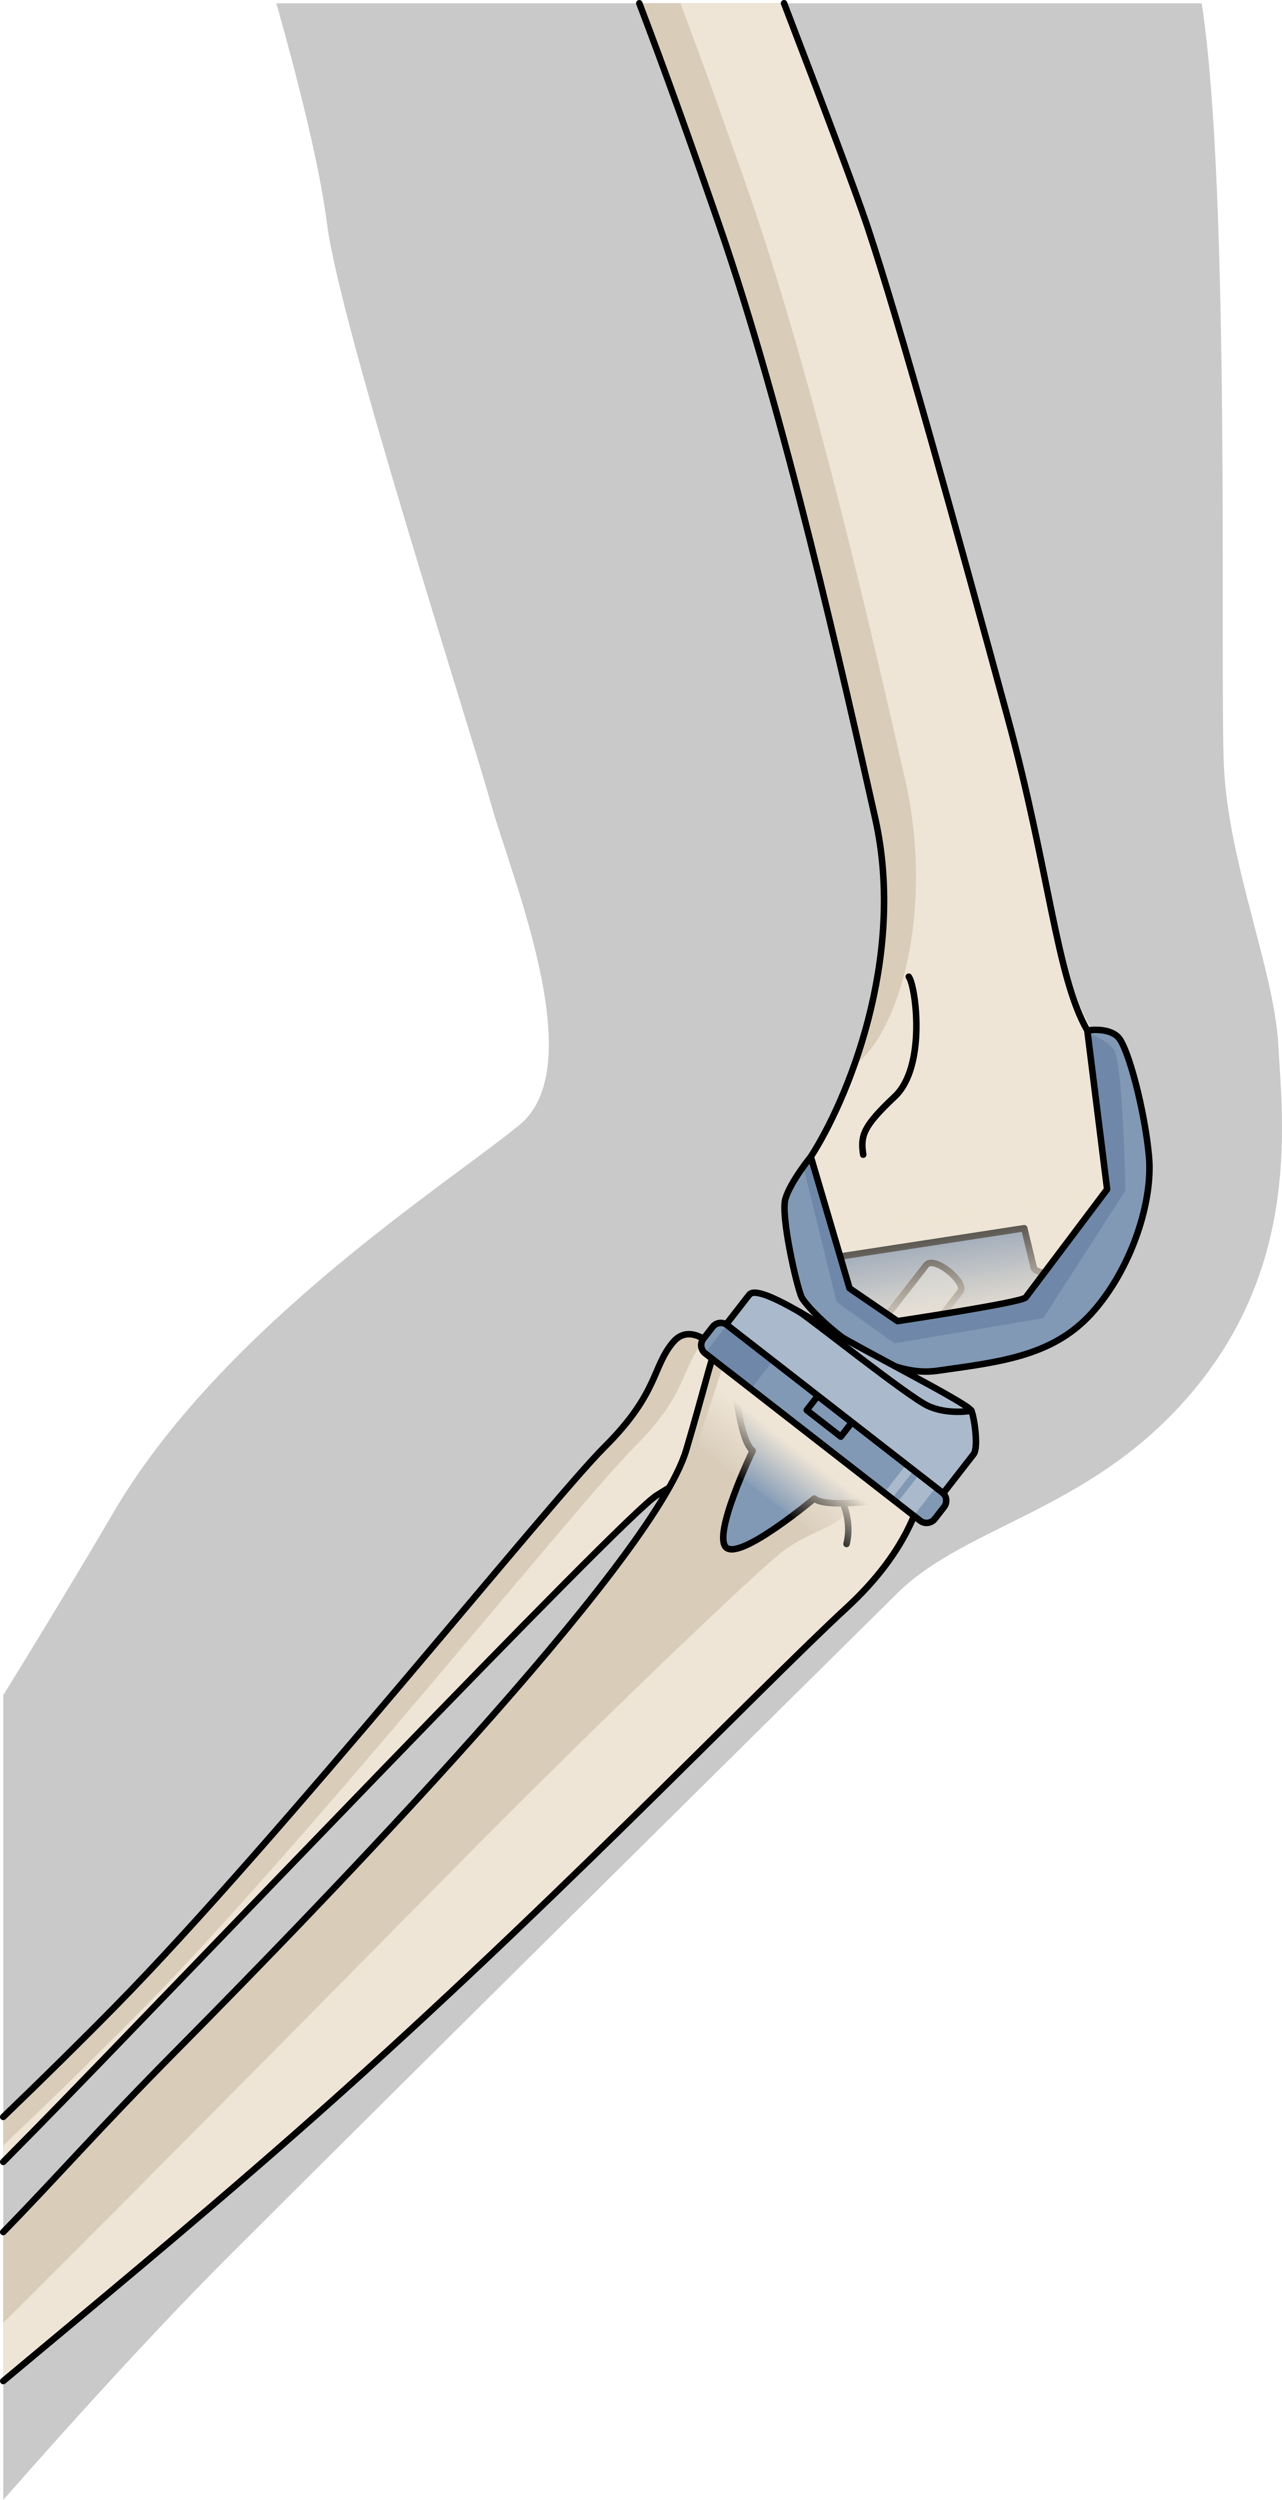 <?xml version="1.0" encoding="utf-8"?>
<!-- Generator: Adobe Illustrator 16.0.0, SVG Export Plug-In . SVG Version: 6.00 Build 0)  -->
<!DOCTYPE svg PUBLIC "-//W3C//DTD SVG 1.1//EN" "http://www.w3.org/Graphics/SVG/1.1/DTD/svg11.dtd">
<svg version="1.1" id="Layer_1" xmlns="http://www.w3.org/2000/svg" xmlns:xlink="http://www.w3.org/1999/xlink" x="0px" y="0px"
	 width="197.021px" height="384.094px" viewBox="-0.501 -0.503 197.021 384.094"
	 enable-background="new -0.501 -0.503 197.021 384.094" xml:space="preserve">
<g>
	<path fill="#C9C9C9" d="M49.75,33.836c1.932,15.438,21.899,77.271,25.119,88.866c3.221,11.593,15.458,40.576,4.509,49.595
		c-10.95,9.018-45.73,31.021-62.477,59.631C12.15,240.044,6.31,249.746,0,259.949v123.642
		c11.254-12.794,23.688-26.463,34.613-37.388c28.985-28.984,91.784-91.01,102.733-101.862c10.95-10.854,30.807-12.786,46.32-32.11
		c15.514-19.321,12.938-40.578,12.293-52.171c-0.645-11.594-7.729-28.041-8.374-43.005c-0.621-14.442,1.054-88.231-3.411-117.054
		H41.971C44.767,9.916,48.572,24.431,49.75,33.836z"/>
	<g>
		<path fill="#EFE5D6" d="M110.012,34.032c10.086,29.129,19.131,69.524,24,91.194c4.858,21.661-4.476,43.631-9.904,51.998
			c0,0-5.148,7.092-1.285,16.425c3.865,9.343,19.643,19.003,34.781,12.242c15.14-6.764,16.744-18.356,16.744-26.733
			c0-8.367-2.986-16.164-4.299-18.308c-0.164-0.146-0.328-0.289-0.482-0.454c-7.17-6.928-7.721-23.148-15.217-50.693
			c-7.652-28.165-16.463-60.182-21.557-75.437C131.03,28.979,125.923,15.44,119.999,0H97.75
			C101.681,10.287,105.751,21.711,110.012,34.032z"/>
		<path fill="#D9CDBA" d="M110.012,34.028c10.082,29.136,19.129,69.529,23.992,91.197c3.366,14.992,0.283,30.472-3.253,38.009
			c6.828-4.839,12.49-23.706,7.812-44.146c-4.951-21.646-14.166-62.002-24.367-91.098c-3.494-9.962-6.858-19.327-10.123-27.99
			h-6.326C101.677,10.286,105.749,21.708,110.012,34.028z"/>
		<g>
			<path fill="none" stroke="#000000" stroke-linecap="round" stroke-linejoin="round" stroke-miterlimit="10" d="M132.159,176.906
				c-0.437-2.899-0.073-4.294,4.843-8.921c4.913-4.627,3.234-16.979,2.159-18.423"/>
			<path fill="none" stroke="#000000" stroke-linecap="round" stroke-linejoin="round" stroke-miterlimit="10" d="M119.995-0.003
				c5.925,15.442,11.032,28.981,12.794,34.265c5.09,15.258,13.904,47.278,21.559,75.44c6.42,23.597,7.5,39.863,12.254,48.121"/>
			<path fill="none" stroke="#000000" stroke-linecap="round" stroke-linejoin="round" stroke-miterlimit="10" d="M124.107,177.225
				c5.424-8.375,14.76-30.335,9.896-51.999c-4.863-21.668-13.91-62.061-23.992-91.197C105.75,21.714,101.679,10.282,97.749,0"/>
		</g>
		<path fill="#6F88A9" d="M158.357,194.22c0.16,0.66,1.49,0.83,1.619,0.85c-1.52,2.03-2.658,3.542-2.84,3.771
			c-0.609,0.79-19.699,3.64-19.699,3.64l-7.381-5.039l-1.42-4.83l0.479-0.141l27.791-4.26
			C156.908,188.21,158.197,193.54,158.357,194.22z"/>
		<path fill="#AABACC" stroke="#000000" stroke-linecap="round" stroke-linejoin="round" stroke-miterlimit="10" d="
			M138.564,208.889l-5.237-4.074c0,0,7.312-9.399,8.509-10.938s6.33,2.669,5.236,4.075
			C146.001,199.33,138.564,208.889,138.564,208.889z"/>
		<path fill="none" stroke="#000000" stroke-linecap="round" stroke-linejoin="round" stroke-miterlimit="10" d="M129.116,192.475
			l27.788-4.268c0,0,1.293,5.328,1.457,6.014c0.164,0.685,1.625,0.845,1.625,0.845"/>
		
			<linearGradient id="SVGID_1_" gradientUnits="userSpaceOnUse" x1="159.212" y1="211.477" x2="155.906" y2="234.07" gradientTransform="matrix(1 0 0 -1 -8.36 414.379)">
			<stop  offset="0" style="stop-color:#EFE5D6"/>
			<stop  offset="1" style="stop-color:#EFE5D6;stop-opacity:0"/>
		</linearGradient>
		<path fill="url(#SVGID_1_)" d="M169.646,182.225c0,0-11.903,15.837-12.513,16.619c-0.608,0.782-19.7,3.635-19.7,3.635
			l-7.373-5.039l-3.636-12.345"/>
		<path fill="#8199B5" d="M176.078,177.19c0.64,7.05-2.811,17.439-8.811,24.069c-5.99,6.63-14.07,7.49-23.781,8.86
			c-9.709,1.359-20.039-9.74-20.778-11.29c-0.75-1.562-3.271-12.55-2.5-15.16c0.771-2.601,3.899-6.44,3.899-6.44l4.529,15.381
			l1.42,4.83l7.381,5.039c0,0,19.09-2.85,19.699-3.64c0.182-0.229,1.32-1.739,2.84-3.771c0.01,0,0.01,0,0.01,0
			c3.701-4.909,9.662-12.85,9.662-12.85l-3.051-24.4c0,0,3.229-0.56,4.76,1.06C172.898,160.49,175.428,170.13,176.078,177.19z"/>
		<path fill="#6F88A9" d="M172.443,182.438c0,0-0.299-19.447-1.782-21.674c-0.749-1.124-2.481-1.983-4.015-2.558l3.002,24.013
			c0,0-5.961,7.94-9.662,12.85c0,0,0,0-0.01,0c-1.52,2.031-2.658,3.541-2.84,3.771c-0.609,0.79-19.699,3.641-19.699,3.641
			l-7.381-5.039l-1.42-4.831l-3.609-12.258l-1.336-2.593c-0.197,0.257-0.45,0.594-0.734,0.989l5.1,20.762l8.906,6.384l22.861-3.859
			L172.443,182.438z"/>
		<path fill="none" stroke="#000000" stroke-linecap="round" stroke-linejoin="round" stroke-miterlimit="10" d="M124.107,177.225
			c0,0-3.129,3.842-3.9,6.447s1.755,13.602,2.498,15.156c0.742,1.554,11.068,12.656,20.779,11.288
			c9.711-1.37,17.791-2.226,23.785-8.855c5.996-6.631,9.453-17.018,8.807-24.074c-0.645-7.055-3.182-16.698-4.717-18.311
			c-1.533-1.612-4.758-1.053-4.758-1.053l3.045,24.402c0,0-11.903,15.837-12.512,16.619c-0.609,0.782-19.701,3.635-19.701,3.635
			l-7.373-5.039L124.107,177.225z"/>
	</g>
	<g>
		<g>
			<path fill="#EFE5D6" d="M110.877,208.199c0,0-4.689-6.315-7.936-2.479c-3.245,3.84-2.201,7.795-10.539,16.102
				c-8.337,8.308-50.034,60.355-75.119,85.876C12.009,313.066,6.128,318.849,0,324.749v6.912c1.89-1.911,3.673-3.716,5.292-5.364
				c20.482-20.855,89.93-93.842,95.157-97.068c5.225-3.228,15.777-9.448,17.08-14.815
				C118.833,209.047,110.877,208.199,110.877,208.199z"/>
			<path fill="#D9CDBA" d="M102.941,205.723c-3.243,3.838-2.2,7.793-10.538,16.101c-8.337,8.308-50.034,60.356-75.119,85.876
				C12.009,313.067,6.128,318.851,0,324.751v4.406c7.75-7.391,15.249-14.711,21.812-21.39c25.086-25.521,66.781-77.57,75.12-85.875
				c8.337-8.309,7.292-12.264,10.539-16.103c0.139-0.163,0.283-0.284,0.428-0.414C106.359,204.378,104.488,203.893,102.941,205.723z
				"/>
			<path fill="none" stroke="#000000" stroke-linecap="round" stroke-linejoin="round" stroke-miterlimit="10" d="M-0.001,324.751
				c6.129-5.901,12.008-11.684,17.285-17.053c25.085-25.521,66.782-77.568,75.119-85.876c8.337-8.307,7.294-12.262,10.539-16.102
				c3.246-3.837,7.936,2.479,7.936,2.479s7.956,0.848,6.652,6.214c-1.303,5.367-11.855,11.588-17.08,14.815
				c-5.227,3.227-74.675,76.213-95.157,97.068c-1.623,1.652-3.396,3.448-5.292,5.364"/>
			<g>
				<path fill="#EFE5D6" d="M113.995,200.54c-4.767,3.278-3.931,4.533-9.028,21.722c-5.098,17.19-55.806,69.516-78.272,92.204
					C14.461,326.817,8.046,334.208,0,342.438v22.894c12.917-10.807,28.238-23.41,44.558-37.742
					c38.312-33.646,70.836-67.943,85.086-81.101c14.25-13.161,12.102-24.5,12.102-24.5L113.995,200.54z"/>
				<path fill="#D9CDBA" d="M125.639,225.916c0,0-0.808,3.18-6.162-9.016c-3.75-8.539-1.806-10.568-2.957-14.406l-2.526-1.953
					c-4.767,3.279-3.931,4.533-9.028,21.722c-5.098,17.19-55.806,69.517-78.272,92.203c-0.671,0.679-1.322,1.339-1.958,1.985
					c-0.254,0.26-0.498,0.509-0.747,0.764c-0.373,0.381-0.747,0.762-1.107,1.133c-0.291,0.297-0.57,0.586-0.854,0.879
					c-0.308,0.316-0.617,0.635-0.918,0.945c-0.292,0.303-0.577,0.598-0.862,0.893c-0.276,0.289-0.554,0.576-0.823,0.856
					c-0.285,0.297-0.566,0.59-0.845,0.881c-0.262,0.274-0.522,0.546-0.779,0.815c-0.271,0.283-0.539,0.564-0.803,0.844
					c-0.255,0.268-0.507,0.533-0.756,0.796c-0.259,0.272-0.516,0.544-0.769,0.812c-0.24,0.254-0.476,0.504-0.711,0.754
					c-0.253,0.269-0.506,0.537-0.755,0.802c-0.241,0.256-0.479,0.51-0.716,0.762c-0.228,0.243-0.458,0.487-0.682,0.728
					c-0.308,0.328-0.612,0.652-0.914,0.977c-0.133,0.141-0.268,0.285-0.4,0.426c-1.721,1.84-3.358,3.596-4.977,5.317
					c-0.035,0.036-0.069,0.073-0.103,0.11c-0.319,0.338-0.636,0.674-0.954,1.012c-0.107,0.113-0.215,0.229-0.323,0.342
					c-0.292,0.309-0.584,0.616-0.876,0.924c-0.13,0.139-0.26,0.274-0.391,0.411c-0.277,0.292-0.557,0.584-0.836,0.876
					c-0.151,0.157-0.302,0.314-0.453,0.473c-0.267,0.278-0.536,0.558-0.805,0.836c-0.161,0.168-0.323,0.336-0.487,0.504
					c-0.268,0.276-0.537,0.554-0.809,0.832c-0.092,0.095-0.186,0.19-0.28,0.286v13.949c25.54-25.383,57.616-57.986,70.917-71.446
					c19.726-19.963,43.933-43.15,48.612-46.873c4.683-3.721,10.312-4.189,9.755-6.992
					C128.727,228.271,125.639,225.916,125.639,225.916z"/>
				<path fill="none" stroke="#000000" stroke-linecap="round" stroke-linejoin="round" stroke-miterlimit="10" d="M127.344,227.354
					c0,0,3.492,4.271,2.256,9.364"/>
				<path fill="none" stroke="#000000" stroke-linecap="round" stroke-linejoin="round" stroke-miterlimit="10" d="M0.001,365.332
					c12.915-10.806,28.241-23.414,44.557-37.742c38.312-33.646,70.836-67.943,85.086-81.101c14.25-13.161,12.102-24.5,12.102-24.5
					l-27.751-21.449c-4.767,3.278-3.931,4.533-9.028,21.722c-5.098,17.19-55.806,69.516-78.272,92.204
					C14.46,326.819,8.049,334.208,0,342.439"/>
			</g>
		</g>
		<g>
			<g>
				<path fill="#8199B5" d="M143.16,232.868c-0.543,0.696-1.547,0.821-2.244,0.28l-33.04-25.709
					c-0.696-0.541-0.823-1.545-0.28-2.242l1.422-1.827c0.541-0.697,1.547-0.822,2.244-0.28l33.039,25.708
					c0.697,0.542,0.822,1.546,0.281,2.243L143.16,232.868z"/>
				<path fill="#6F88A9" d="M107.838,207.402c0.014,0.014,0.023,0.027,0.038,0.037l7.034,5.475l3.387-4.352l-7.035-5.474
					c-0.015-0.011-0.031-0.017-0.046-0.026L107.838,207.402z"/>
				<path fill="#AABACC" d="M140.76,226.042l-3.385,4.351l2.551,1.984l3.385-4.352L140.76,226.042z M135.4,228.855l1.149,0.896
					l3.388-4.352l-1.152-0.896L135.4,228.855z"/>
				
					<rect x="123.614" y="215.664" transform="matrix(-0.789 -0.614 0.614 -0.789 93.829 466.289)" fill="none" stroke="#000000" stroke-linecap="round" stroke-linejoin="round" stroke-miterlimit="10" width="6.635" height="2.757"/>
				<g>
					<path fill="#8199B5" d="M124.396,220.294l-12.935-10.062c1.157,0.898,1.506,10.431,3.714,12.147c0,0-6.335,13.134-4.021,14.933
						c2.312,1.799,13.484-7.569,13.484-7.569c2.209,1.719,11.532-0.285,12.689,0.612L124.396,220.294z"/>
					<path fill="#6F88A9" d="M113.271,217.711c4.332,0.864,12.789,3.694,15.595,12.75c3.468-0.044,7.706-0.691,8.463-0.104
						l-12.933-10.062l-12.935-10.062C112.164,210.777,112.57,214.486,113.271,217.711z"/>
					<path fill="none" stroke="#000000" stroke-linecap="round" stroke-linejoin="round" stroke-miterlimit="10" d="
						M124.396,220.294l-12.935-10.062c1.157,0.898,1.506,10.431,3.714,12.147c0,0-6.335,13.134-4.021,14.933
						c2.312,1.799,13.484-7.569,13.484-7.569c2.209,1.719,11.532-0.285,12.689,0.612L124.396,220.294z"/>
				</g>
				
					<linearGradient id="SVGID_2_" gradientUnits="userSpaceOnUse" x1="2427.266" y1="3165.092" x2="2427.266" y2="3155.784" gradientTransform="matrix(0.768 0.598 0.614 -0.789 -3684.473 1268.657)">
					<stop  offset="0" style="stop-color:#EFE5D6"/>
					<stop  offset="1" style="stop-color:#EFE5D6;stop-opacity:0"/>
				</linearGradient>
				<polygon fill="url(#SVGID_2_)" points="130.727,239.533 106.602,221.51 110.568,209.536 137.663,230.616 				"/>
				<path fill="none" stroke="#000000" stroke-linecap="round" stroke-linejoin="round" stroke-miterlimit="10" d="M143.16,232.868
					c-0.543,0.696-1.547,0.821-2.244,0.28l-33.04-25.709c-0.696-0.541-0.823-1.545-0.28-2.242l1.422-1.827
					c0.541-0.697,1.547-0.822,2.244-0.28l33.039,25.708c0.697,0.542,0.822,1.546,0.281,2.243L143.16,232.868z"/>
			</g>
			<g>
				<path fill="#AABACC" d="M111.107,202.973l33.354,25.95c0,0,3.887-4.996,4.664-5.995c0.777-0.998,0.123-5.592-0.342-6.683
					c-0.463-1.091-16.584-9.234-21.236-12.063c-4.652-2.83-11.705-7.297-12.906-5.752S111.107,202.973,111.107,202.973z"/>
				<path fill="none" stroke="#000000" stroke-linecap="round" stroke-linejoin="round" stroke-miterlimit="10" d="M111.107,202.973
					l33.354,25.95c0,0,3.887-4.996,4.664-5.995c0.777-0.998,0.123-5.592-0.342-6.683c-0.463-1.091-16.584-9.234-21.236-12.063
					c-4.652-2.83-11.705-7.297-12.906-5.752S111.107,202.973,111.107,202.973z"/>
				<path fill="none" stroke="#000000" stroke-linecap="round" stroke-linejoin="round" stroke-miterlimit="10" d="M122.391,201.086
					c1.404,0.82,16.592,12.952,19.689,14.403c3.102,1.452,6.703,0.756,6.703,0.756"/>
			</g>
		</g>
	</g>
</g>
</svg>
